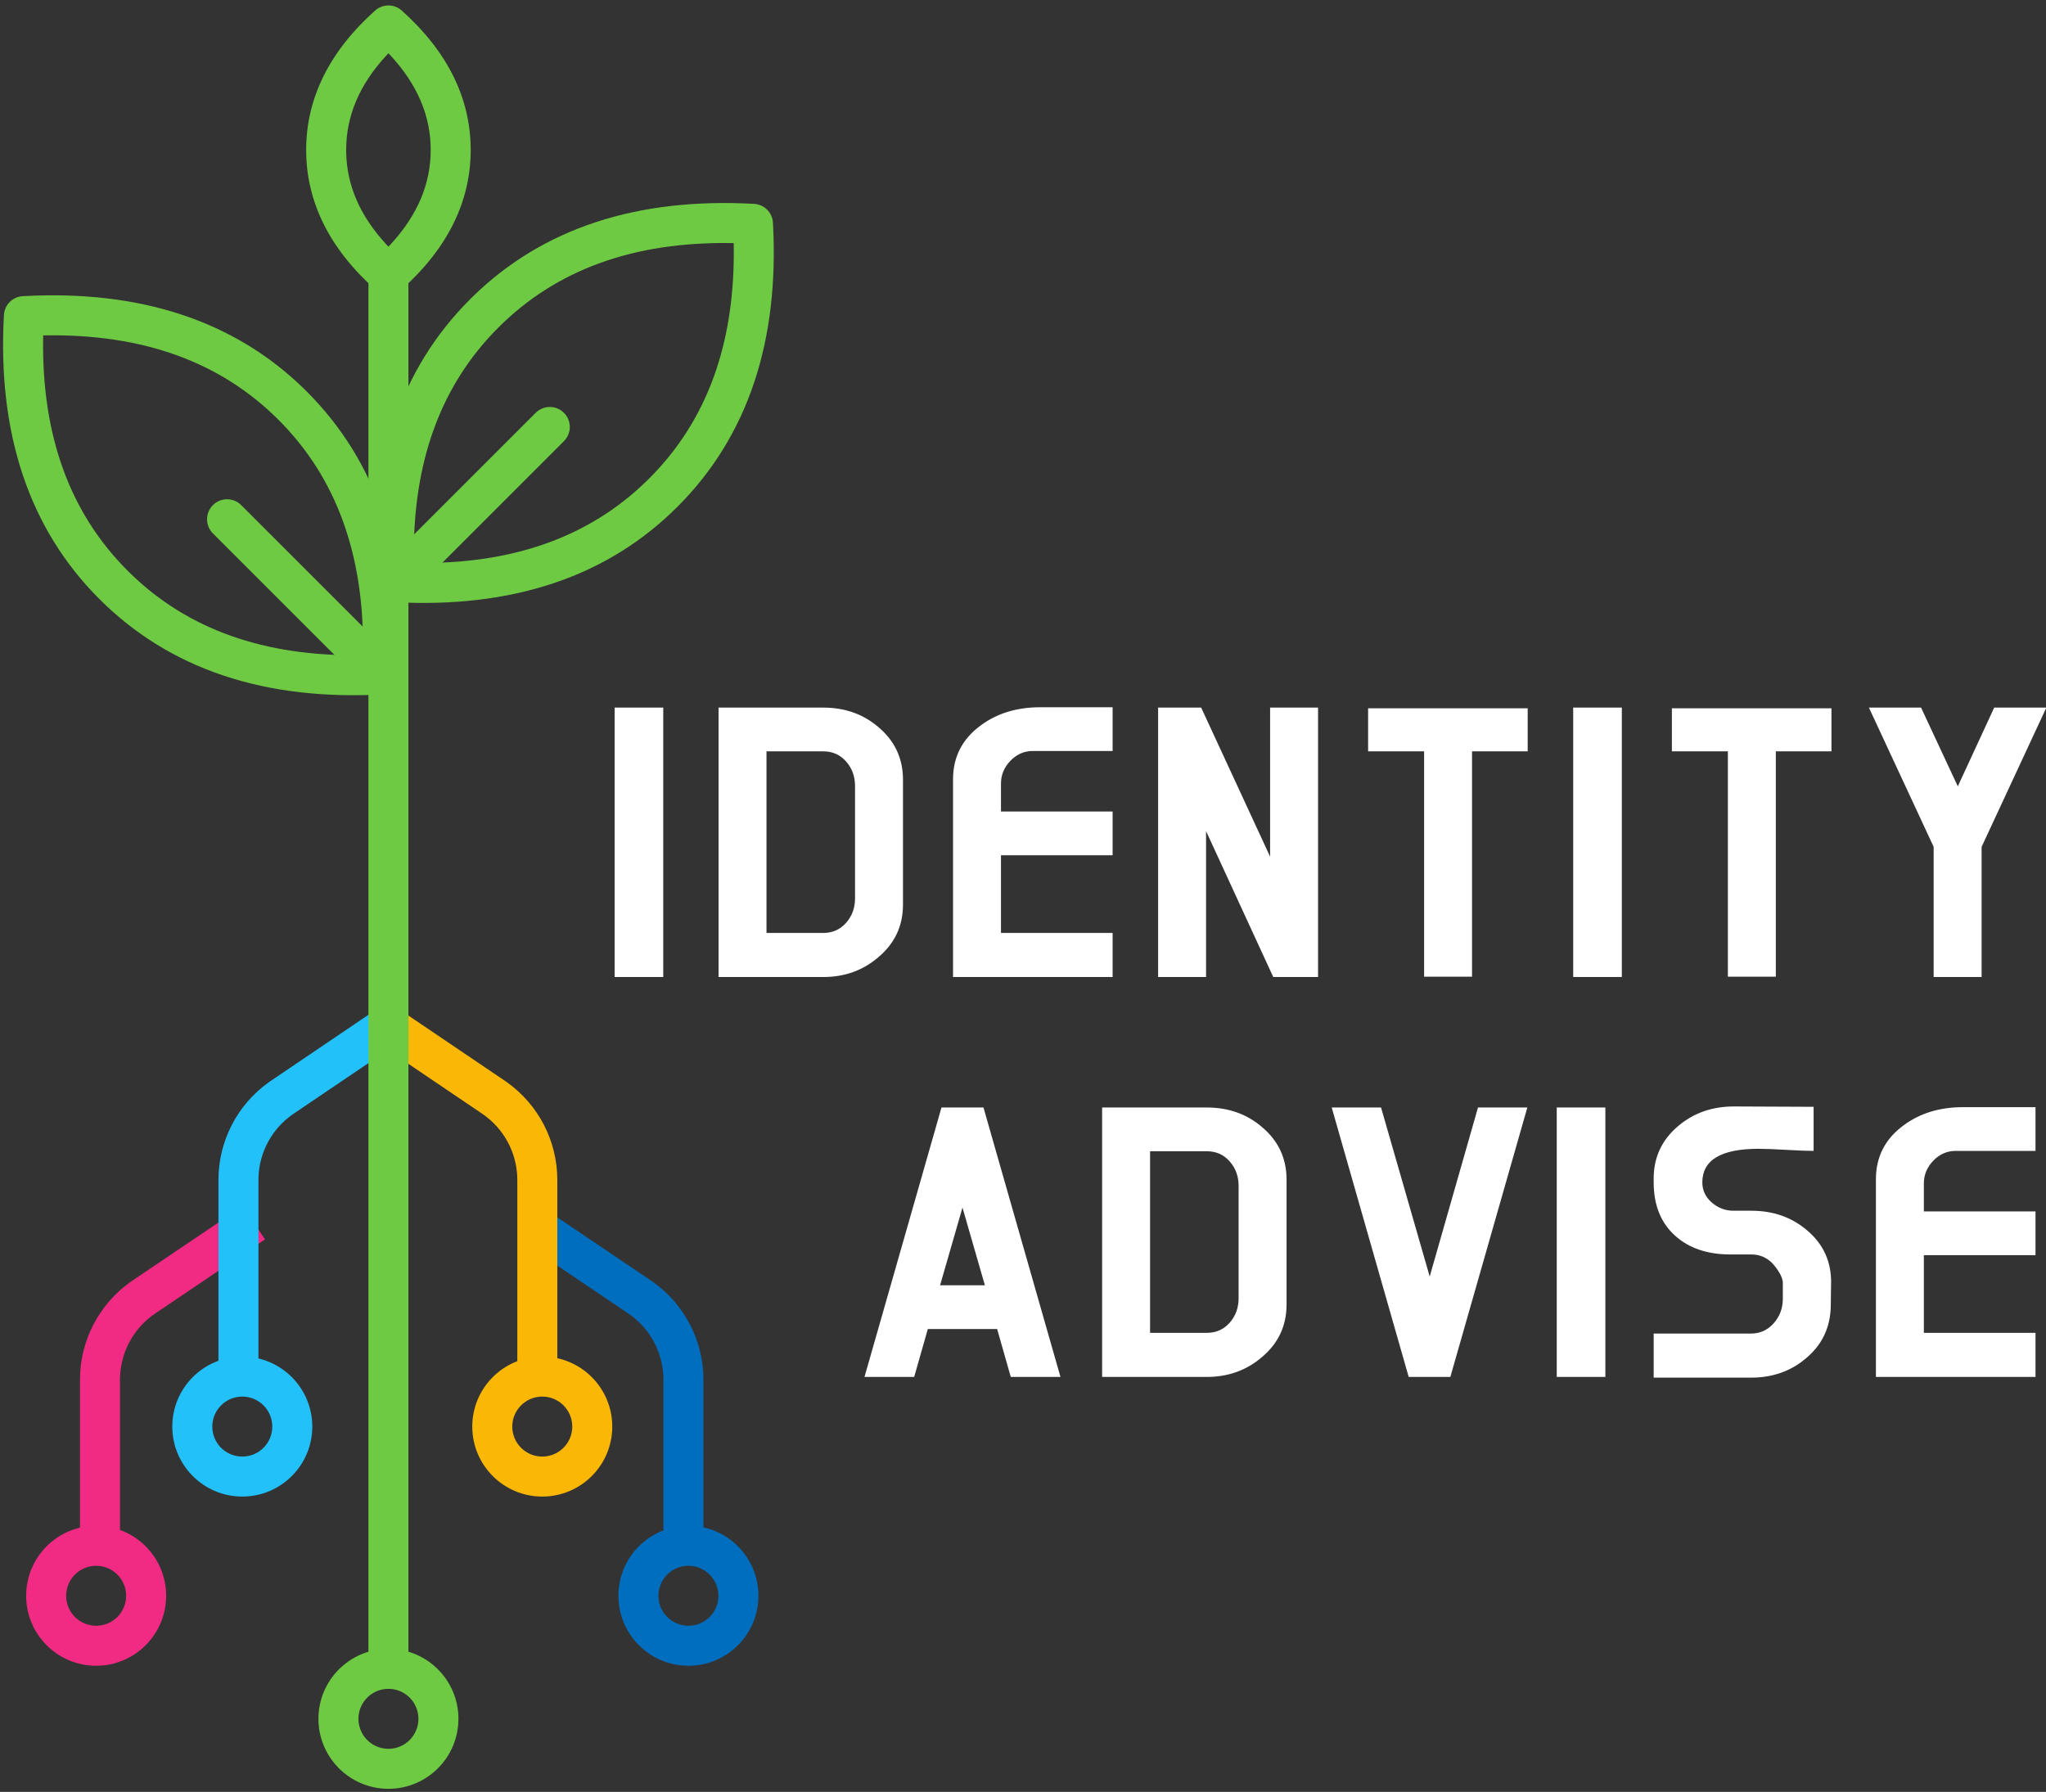 <?xml version="1.0" encoding="UTF-8"?> <svg xmlns="http://www.w3.org/2000/svg" xmlns:xlink="http://www.w3.org/1999/xlink" width="266px" height="233px" viewBox="0 0 266 233"><rect x="0" y="0" width="266" height="233" fill="#333333" stroke="none"/> <!-- Generator: Sketch 62 (91390) - https://sketch.com --> <title>Group</title> <desc>Created with Sketch.</desc> <g id="FIN" stroke="none" stroke-width="1" fill="none" fill-rule="evenodd"> <g id="Artboard" transform="translate(-265, -149)" fill-rule="nonzero"> <g id="Group" transform="translate(268, 148.4)"> <path d="M47.5,215 C42.474,215 38.4,219.074 38.4,224.1 C38.4,229.126 42.474,233.2 47.5,233.2 C52.526,233.2 56.6,229.126 56.6,224.1 C56.6,219.074 52.526,215 47.5,215 Z M47.5,220.2 C49.654,220.2 51.4,221.946 51.4,224.1 C51.4,226.254 49.654,228 47.5,228 C45.346,228 43.6,226.254 43.6,224.1 C43.6,221.946 45.346,220.2 47.5,220.2 Z" id="Oval-4" fill="#6ECA43"></path> <path d="M28.5,177 C23.474,177 19.4,181.074 19.4,186.1 C19.4,191.126 23.474,195.2 28.5,195.2 C33.526,195.2 37.6,191.126 37.6,186.1 C37.6,181.074 33.526,177 28.5,177 Z M28.5,182.2 C30.654,182.2 32.4,183.946 32.4,186.1 C32.4,188.254 30.654,190 28.5,190 C26.346,190 24.6,188.254 24.6,186.1 C24.6,183.946 26.346,182.2 28.5,182.2 Z" id="Oval-4" fill="#23C1F9"></path> <path d="M28.546,157.445 L31.454,161.755 L17.183,171.386 C14.407,173.259 12.708,176.349 12.605,179.683 L12.6,180.006 L12.6,201.6 L7.4,201.6 L7.4,180.006 C7.4,174.942 9.858,170.201 13.977,167.281 L14.274,167.075 L28.546,157.445 Z" id="Line" fill="#F12B83"></path> <path d="M9.5,199 C4.474,199 0.4,203.074 0.4,208.1 C0.4,213.126 4.474,217.2 9.5,217.2 C14.526,217.2 18.6,213.126 18.6,208.1 C18.6,203.074 14.526,199 9.5,199 Z M9.5,204.2 C11.654,204.2 13.4,205.946 13.4,208.1 C13.4,210.254 11.654,212 9.5,212 C7.346,212 5.6,210.254 5.6,208.1 C5.6,205.946 7.346,204.2 9.5,204.2 Z" id="Oval-4" fill="#F12B83"></path> <path d="M46.543,131.446 L49.457,135.753 L35.173,145.416 C32.403,147.29 30.708,150.377 30.605,153.707 L30.6,154.03 L30.6,179.6 L25.4,179.6 L25.4,154.03 C25.4,148.972 27.852,144.236 31.963,141.314 L32.259,141.109 L46.543,131.446 Z" id="Line" fill="#23C1F9"></path> <path d="M67.5,177 C62.474,177 58.4,181.074 58.4,186.1 C58.4,191.126 62.474,195.2 67.5,195.2 C72.526,195.2 76.6,191.126 76.6,186.1 C76.6,181.074 72.526,177 67.5,177 Z M67.5,182.2 C69.654,182.2 71.4,183.946 71.4,186.1 C71.4,188.254 69.654,190 67.5,190 C65.346,190 63.6,188.254 63.6,186.1 C63.6,183.946 65.346,182.2 67.5,182.2 Z" id="Oval-4" fill="#FAB706" transform="translate(67.5, 186.1) scale(-1, 1) translate(-67.5, -186.1) "></path> <path d="M85.546,157.445 L88.454,161.755 L74.183,171.386 C71.407,173.259 69.708,176.349 69.605,179.683 L69.6,180.006 L69.6,201.6 L64.4,201.6 L64.4,180.006 C64.4,174.942 66.858,170.201 70.977,167.281 L71.274,167.075 L85.546,157.445 Z" id="Line" fill="#006EBF" transform="translate(76.427, 179.522) scale(-1, 1) translate(-76.427, -179.522) "></path> <path d="M86.5,199 C81.474,199 77.4,203.074 77.4,208.1 C77.4,213.126 81.474,217.2 86.5,217.2 C91.526,217.2 95.6,213.126 95.6,208.1 C95.6,203.074 91.526,199 86.5,199 Z M86.5,204.2 C88.654,204.2 90.4,205.946 90.4,208.1 C90.4,210.254 88.654,212 86.5,212 C84.346,212 82.6,210.254 82.6,208.1 C82.6,205.946 84.346,204.2 86.5,204.2 Z" id="Oval-4" fill="#006EBF" transform="translate(86.5, 208.1) scale(-1, 1) translate(-86.5, -208.1) "></path> <path d="M66.543,131.446 L69.457,135.753 L55.173,145.416 C52.403,147.29 50.708,150.377 50.605,153.707 L50.6,154.03 L50.6,179.6 L45.4,179.6 L45.4,154.03 C45.4,148.972 47.852,144.236 51.963,141.314 L52.259,141.109 L66.543,131.446 Z" id="Line" fill="#FAB706" transform="translate(57.428, 155.523) scale(-1, 1) translate(-57.428, -155.523) "></path> <path d="M39.937,12.537 C35.168,17.307 33.018,23.756 33.456,31.691 C33.529,33.015 34.585,34.071 35.909,34.144 C43.843,34.582 50.293,32.432 55.063,27.662 C59.832,22.893 61.982,16.443 61.544,8.508 C61.471,7.185 60.415,6.129 59.091,6.056 C51.157,5.618 44.707,7.768 39.937,12.537 Z M56.391,11.208 L56.378,11.631 C56.168,16.796 54.497,20.874 51.386,23.985 L51.109,24.256 C48.033,27.194 44.044,28.774 39.031,28.977 L38.608,28.991 L38.622,28.568 C38.832,23.404 40.503,19.326 43.614,16.214 C46.726,13.103 50.804,11.432 55.969,11.222 L56.391,11.208 Z" id="Oval" fill="#6ECA43" transform="translate(47.5, 20.1) scale(-1, 1) rotate(-45) translate(-47.5, -20.1) "></path> <g id="Group-2" transform="translate(0, 41.6)" fill="#6ECA43"> <path d="M9.914,9.914 C0.783,19.045 -3.341,31.418 -2.491,46.838 C-2.418,48.161 -1.361,49.218 -0.038,49.291 C15.382,50.141 27.755,46.017 36.886,36.886 C46.017,27.755 50.141,15.382 49.291,-0.038 C49.218,-1.361 48.161,-2.418 46.838,-2.491 C31.645,-3.329 19.41,0.663 10.319,9.515 L9.914,9.914 Z M44.186,2.613 L44.192,2.84 C44.4,15.619 40.73,25.688 33.209,33.209 L32.831,33.582 C25.351,40.851 15.406,44.396 2.84,44.192 L2.613,44.186 L2.608,43.96 C2.4,31.181 6.07,21.112 13.591,13.591 C21.112,6.07 31.181,2.4 43.96,2.608 L44.186,2.613 Z" id="Oval" transform="translate(23.4, 23.4) scale(-1, 1) translate(-23.4, -23.4) "></path> <path d="M44.962,24.682 C45.977,23.666 47.623,23.666 48.638,24.682 C49.61,25.653 49.652,27.201 48.765,28.223 L48.638,28.358 L28.358,48.638 C27.343,49.654 25.697,49.654 24.682,48.638 C23.71,47.667 23.668,46.119 24.555,45.097 L24.682,44.962 L44.962,24.682 Z" id="Line-2" transform="translate(36.66, 36.66) scale(-1, 1) translate(-36.66, -36.66) "></path> </g> <g id="Group-2" transform="translate(71.5, 53.1) scale(-1, 1) translate(-71.5, -53.1) translate(48, 29.6)" fill="#6ECA43"> <path d="M9.914,9.914 C0.783,19.045 -3.341,31.418 -2.491,46.838 C-2.418,48.161 -1.361,49.218 -0.038,49.291 C15.382,50.141 27.755,46.017 36.886,36.886 C46.017,27.755 50.141,15.382 49.291,-0.038 C49.218,-1.361 48.161,-2.418 46.838,-2.491 C31.645,-3.329 19.41,0.663 10.319,9.515 L9.914,9.914 Z M44.186,2.613 L44.192,2.84 C44.4,15.619 40.73,25.688 33.209,33.209 L32.831,33.582 C25.351,40.851 15.406,44.396 2.84,44.192 L2.613,44.186 L2.608,43.96 C2.4,31.181 6.07,21.112 13.591,13.591 C21.112,6.07 31.181,2.4 43.96,2.608 L44.186,2.613 Z" id="Oval" transform="translate(23.4, 23.4) scale(-1, 1) translate(-23.4, -23.4) "></path> <path d="M44.962,24.682 C45.977,23.666 47.623,23.666 48.638,24.682 C49.61,25.653 49.652,27.201 48.765,28.223 L48.638,28.358 L28.358,48.638 C27.343,49.654 25.697,49.654 24.682,48.638 C23.71,47.667 23.668,46.119 24.555,45.097 L24.682,44.962 L44.962,24.682 Z" id="Line-2" transform="translate(36.66, 36.66) scale(-1, 1) translate(-36.66, -36.66) "></path> </g> <path d="M83.229,127.645 L83.229,92.61 L76.905,92.61 L76.905,127.645 L83.229,127.645 Z M104.023,127.645 C106.814,127.645 109.21,126.781 111.212,125.052 C113.335,123.262 114.397,120.987 114.397,118.227 L114.397,118.227 L114.397,101.983 C114.397,99.223 113.335,96.948 111.212,95.158 C109.24,93.46 106.844,92.61 104.023,92.61 L104.023,92.61 L90.418,92.61 L90.418,127.645 L104.023,127.645 Z M104.023,121.912 L96.652,121.912 L96.652,98.298 L104.023,98.298 C105.236,98.298 106.23,98.738 107.003,99.617 C107.777,100.497 108.163,101.559 108.163,102.802 L108.163,102.802 L108.163,117.408 C108.163,118.651 107.777,119.713 107.003,120.593 C106.23,121.472 105.236,121.912 104.023,121.912 L104.023,121.912 Z M141.651,127.645 L141.651,121.912 L127.137,121.912 L127.137,111.811 L141.651,111.811 L141.651,106.124 L127.137,106.124 L127.137,102.484 C127.137,101.361 127.546,100.376 128.365,99.526 C129.185,98.677 130.155,98.252 131.278,98.252 L131.278,98.252 L141.651,98.252 L141.651,92.565 L132.233,92.565 C129.2,92.565 126.621,93.353 124.498,94.931 C122.102,96.69 120.903,99.026 120.903,101.938 L120.903,101.938 L120.903,127.645 L141.651,127.645 Z M153.8,127.645 L153.8,108.672 L162.536,127.645 L168.36,127.645 L168.36,92.61 L162.126,92.61 L162.126,111.993 L153.163,92.61 L147.566,92.61 L147.566,127.645 L153.8,127.645 Z M188.38,127.6 L188.38,98.298 L195.614,98.298 L195.614,92.701 L174.867,92.701 L174.867,98.298 L182.147,98.298 L182.147,127.6 L188.38,127.6 Z M207.854,127.645 L207.854,92.61 L201.53,92.61 L201.53,127.645 L207.854,127.645 Z M227.874,127.6 L227.874,98.298 L235.108,98.298 L235.108,92.701 L214.361,92.701 L214.361,98.298 L221.641,98.298 L221.641,127.6 L227.874,127.6 Z M254.628,127.645 L254.628,110.719 L263.046,92.61 L256.266,92.61 L251.534,102.848 L246.756,92.61 L239.977,92.61 L248.394,110.719 L248.394,127.645 L254.628,127.645 Z M115.853,179.645 L117.627,173.412 L126.636,173.412 L128.411,179.645 L134.872,179.645 L124.862,144.61 L119.402,144.61 L109.392,179.645 L115.853,179.645 Z M125.044,167.724 L119.22,167.724 L122.132,157.623 L125.044,167.724 Z M153.891,179.645 C156.682,179.645 159.078,178.781 161.08,177.052 C163.203,175.262 164.265,172.987 164.265,170.227 L164.265,170.227 L164.265,153.983 C164.265,151.223 163.203,148.948 161.08,147.158 C159.108,145.46 156.712,144.61 153.891,144.61 L153.891,144.61 L140.286,144.61 L140.286,179.645 L153.891,179.645 Z M153.891,173.912 L146.52,173.912 L146.52,150.298 L153.891,150.298 C155.104,150.298 156.098,150.738 156.871,151.617 C157.645,152.497 158.031,153.559 158.031,154.802 L158.031,154.802 L158.031,169.408 C158.031,170.651 157.645,171.713 156.871,172.593 C156.098,173.472 155.104,173.912 153.891,173.912 L153.891,173.912 Z M185.559,179.645 L195.569,144.61 L189.154,144.61 L182.875,166.587 L176.55,144.61 L170.135,144.61 L180.144,179.645 L185.559,179.645 Z M205.715,179.645 L205.715,144.61 L199.391,144.61 L199.391,179.645 L205.715,179.645 Z M224.643,179.736 C227.464,179.736 229.861,178.887 231.833,177.188 C233.925,175.429 234.987,173.154 235.018,170.363 C235.041,168.453 235.055,167.408 235.06,167.226 L235.061,167.217 L235.058,166.986 C234.98,164.483 234.003,162.404 232.128,160.749 L231.878,160.535 C229.906,158.867 227.51,158.033 224.689,158.033 L224.689,158.033 L222.369,158.033 C221.307,158.033 220.367,157.676 219.548,156.964 C218.728,156.251 218.319,155.379 218.319,154.347 C218.319,151.435 220.761,149.979 225.644,149.979 C226.433,149.979 227.624,150.025 229.216,150.116 C230.809,150.207 231.999,150.252 232.788,150.252 L232.788,150.252 L232.788,144.519 L222.414,144.474 C219.593,144.474 217.181,145.323 215.179,147.022 C213.056,148.811 211.994,151.086 211.994,153.847 L211.994,153.847 L211.994,154.347 C211.994,157.32 212.935,159.64 214.815,161.309 C216.605,162.916 219.001,163.72 222.005,163.72 L222.005,163.72 L224.689,163.72 C225.569,163.72 226.342,163.978 227.01,164.494 C227.404,164.797 227.798,165.252 228.192,165.859 C228.587,166.465 228.784,166.981 228.784,167.406 L228.784,167.406 L228.784,169.499 C228.784,170.712 228.39,171.766 227.601,172.661 C226.812,173.556 225.827,174.003 224.643,174.003 L224.643,174.003 L211.994,174.003 L211.994,179.736 L224.643,179.736 Z M261.635,179.645 L261.635,173.912 L247.12,173.912 L247.12,163.811 L261.635,163.811 L261.635,158.124 L247.12,158.124 L247.12,154.484 C247.12,153.361 247.53,152.376 248.349,151.526 C249.168,150.677 250.139,150.252 251.261,150.252 L251.261,150.252 L261.635,150.252 L261.635,144.565 L252.216,144.565 C249.183,144.565 246.605,145.353 244.482,146.931 C242.085,148.69 240.887,151.026 240.887,153.938 L240.887,153.938 L240.887,179.645 L261.635,179.645 Z" id="IDENTITYADVISE" fill="#FFFFFF"></path> <polygon id="Line" fill="#6ECA43" points="50.1 35.6 50.1 217.6 44.9 217.6 44.9 35.6"></polygon> </g> </g> </g> </svg> 